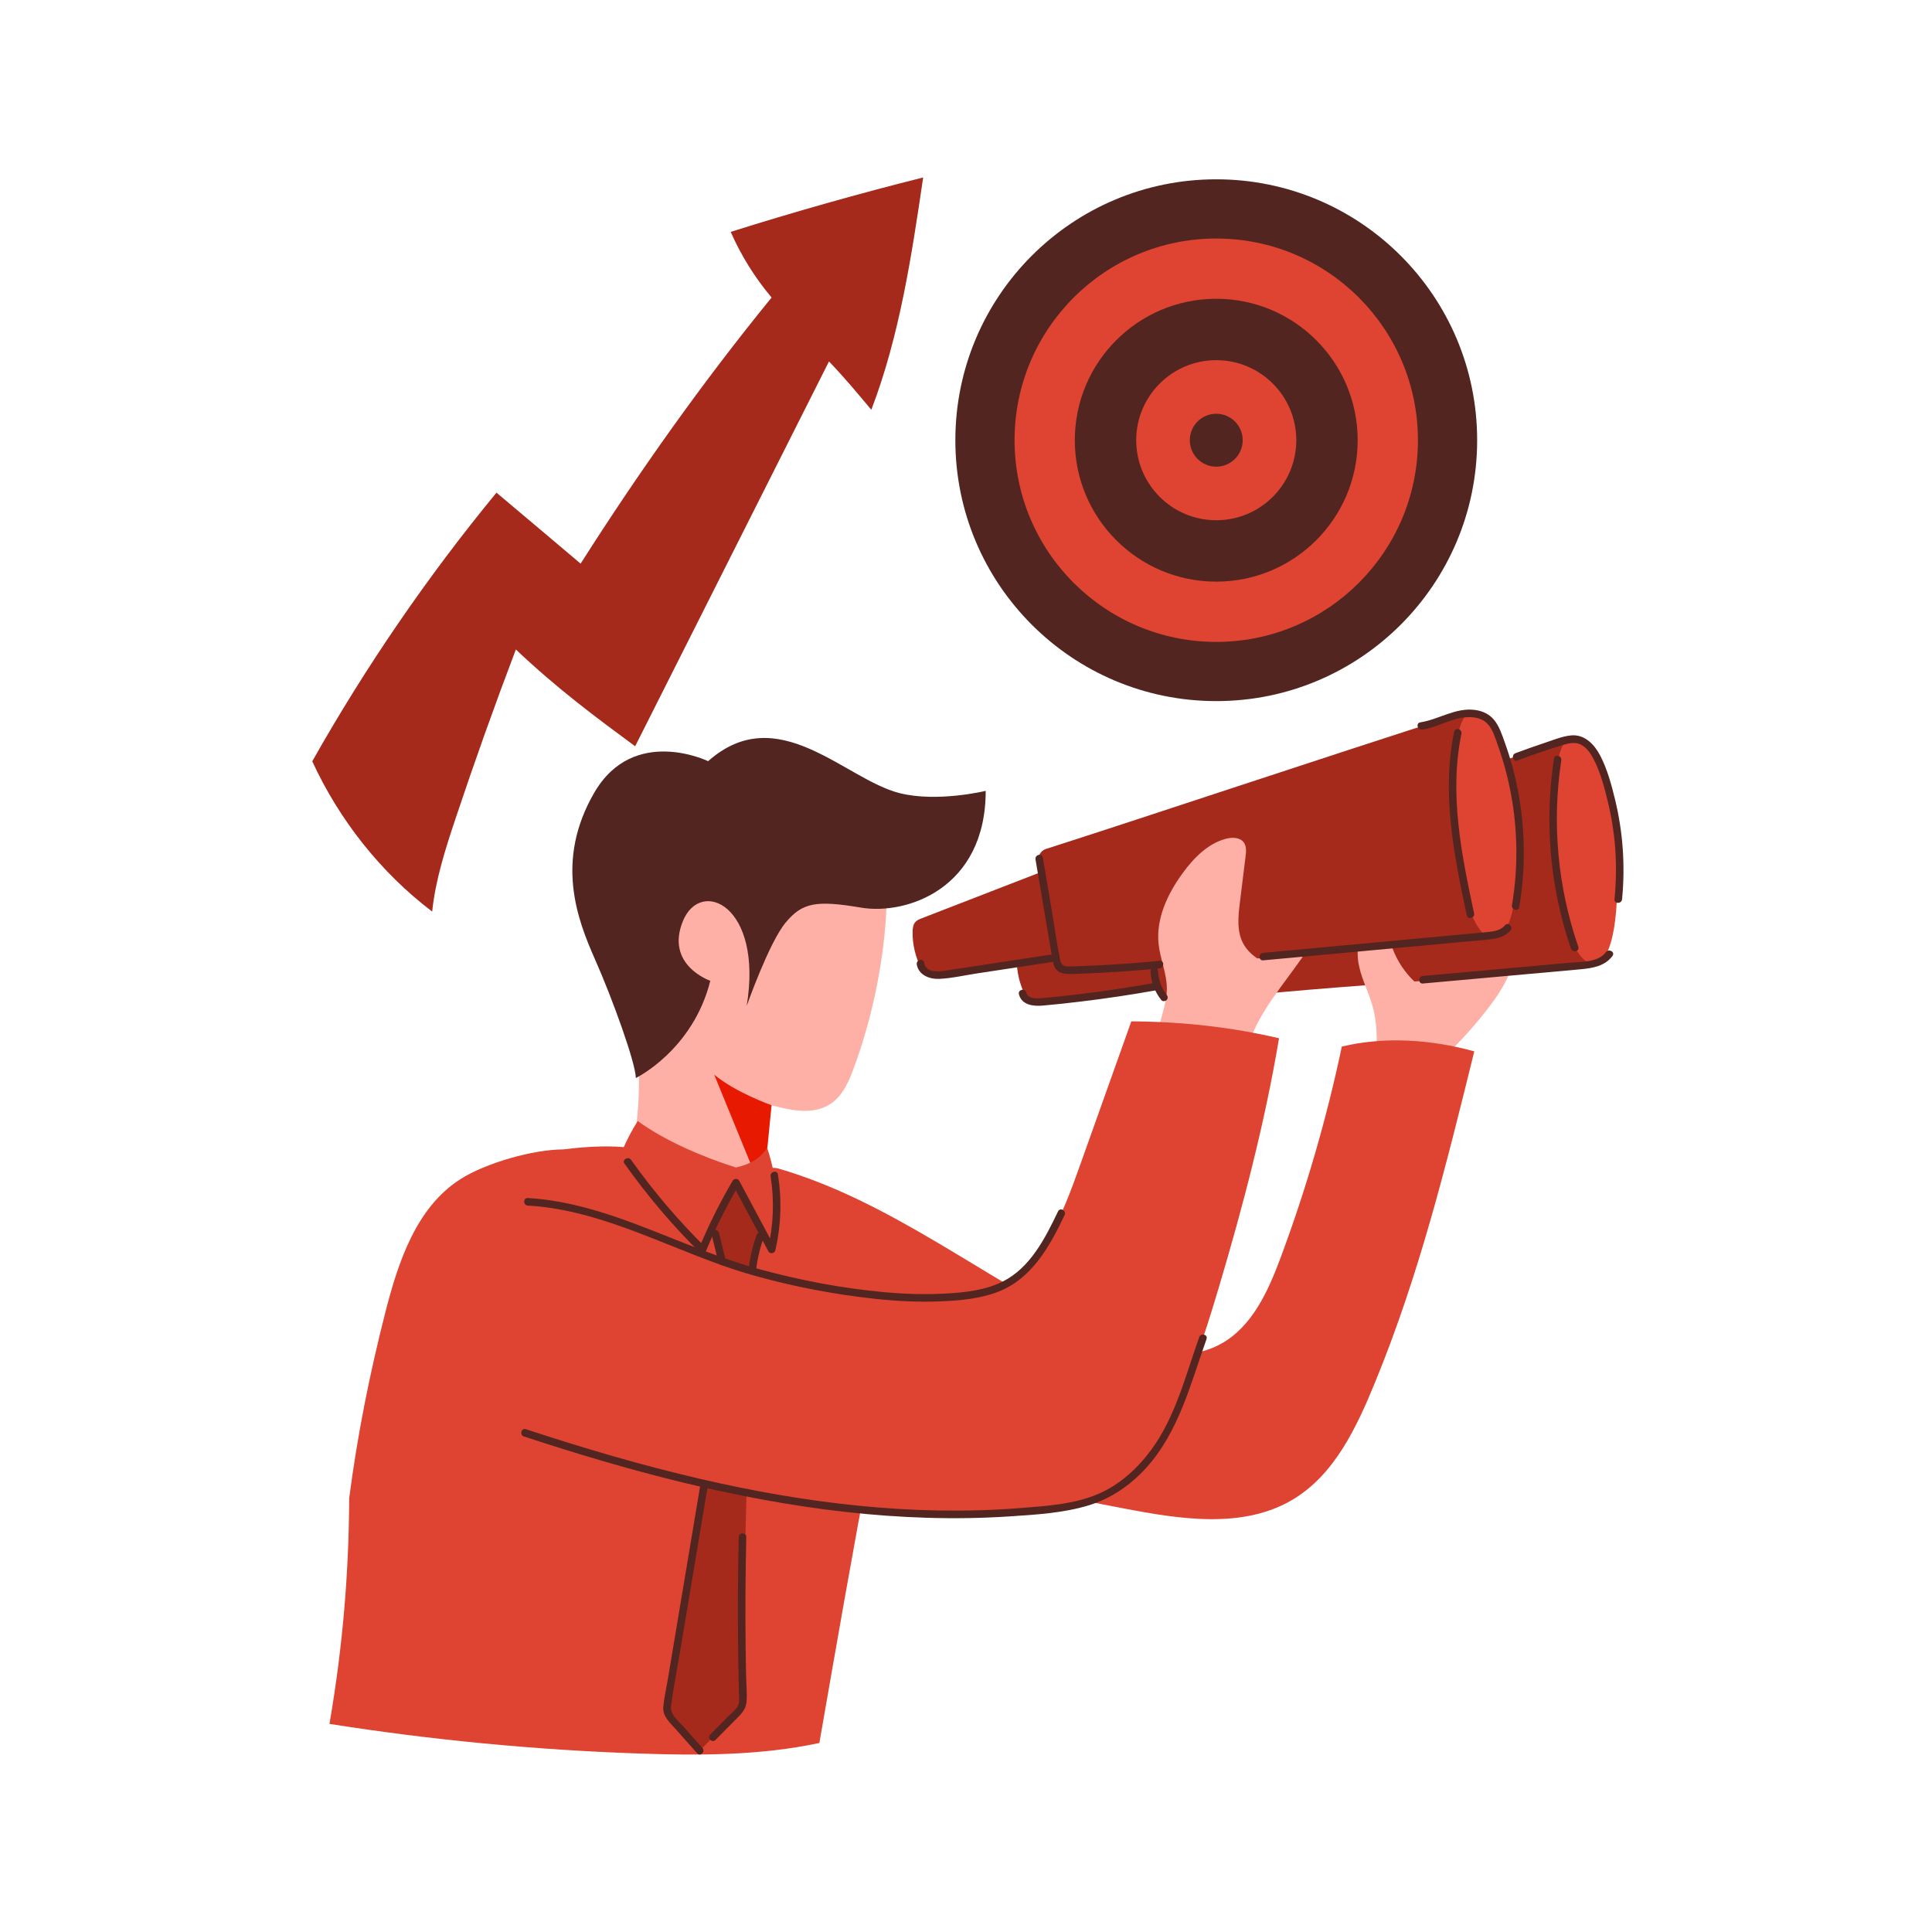 <svg xmlns="http://www.w3.org/2000/svg" fill="none" viewBox="0 0 3000 3000" id="Employeepredictsbusinessvision"><path fill="#ffb0a6" d="M1374.78 1437.19C1368.39 1512.6 1351.93 1587.13 1325.86 1658.26C1318 1679.59 1308.34 1701.8 1289.35 1714.28C1263.28 1731.44 1228.82 1724.59 1198.65 1716.38C1198.47 1716.33 1198.24 1716.27 1198.06 1716.21C1195.31 1734.84 1194.25 1755.47 1192.2 1775.92C1191.38 1784.29 1190.21 1792.91 1185.7 1799.94C1181.66 1806.21 1175.15 1810.54 1168.36 1813.59C1167.94 1813.77 1167.53 1813.94 1167.12 1814.12C1157.57 1818.22 1147.14 1820.27 1136.71 1820.15C1124.76 1820.04 1112.98 1816.99 1101.44 1813.53C1060.78 1801.29 1021.93 1782.95 986.597 1759.33C1009.1 1599.37 955.425 1483.01 968.961 1438.88C975.757 1416.8 987.886 1396.76 999.253 1376.66C1015.37 1348.42 1030.37 1319.47 1049.64 1293.28C1068.98 1267.15 1092.94 1243.59 1122.59 1230.17C1156.69 1214.76 1196.25 1213.71 1232.57 1222.73C1301.25 1239.84 1361.07 1296.09 1373.61 1365.7C1377.77 1389.2 1376.77 1413.34 1374.78 1437.19Z" class="colorffc5a6 svgShape"></path><path fill="#522520" d="M1099.57 1181.95C1099.57 1181.95 983.79 1125.7 922.735 1230.94C861.681 1336.17 896.134 1426.99 923.907 1489.63C951.681 1552.27 987.306 1651.7 987.306 1673.97C987.306 1673.97 1075.9 1630.9 1102.97 1522.97C1102.97 1522.97 1032.72 1498.95 1060.25 1430.63C1087.79 1362.31 1185.24 1405.72 1159.45 1562.05C1159.45 1562.05 1194.08 1463.61 1219.92 1432.62C1245.76 1401.62 1266.74 1397.52 1337.11 1409.36C1407.42 1421.19 1530.59 1380.06 1530.59 1228.07C1530.59 1228.07 1454.94 1246.41 1396.58 1231.47C1311.27 1209.73 1207.79 1085.98 1099.57 1181.95Z" class="color203752 svgShape"></path><path fill="#e71900" d="M1192.15 1775.91C1191.33 1784.29 1190.15 1792.91 1185.64 1799.94C1181.6 1806.21 1175.09 1810.54 1168.3 1813.59L1109 1668.69C1142.63 1696.75 1198.06 1716.21 1198.06 1716.21C1198.06 1716.21 1194.2 1755.41 1192.15 1775.91Z" class="colorff9f6b svgShape"></path><path fill="#ffb0a6" d="M2225.16 1657.15C2255.39 1630.43 2283.17 1600.9 2308.01 1569.14C2321.19 1552.32 2333.61 1534.68 2342.17 1515.11C2347.27 1503.4 2350.96 1490.09 2346.8 1478.02C2343.69 1469 2336.66 1461.97 2329.57 1455.58C2317.85 1445.04 2304.79 1435.02 2289.43 1431.44C2262.77 1425.23 2236.11 1439.41 2212.38 1453.12C2201.95 1459.16 2191.29 1465.31 2183.32 1474.39C2175.29 1483.53 2170.37 1495.08 2167.33 1506.85C2157.89 1543 2164.75 1581.38 2174.94 1617.36C2178.34 1629.37 2182.38 1641.79 2191.11 1650.76C2199.84 1659.72 2215.67 1665.52 2225.16 1657.15Z" class="colorffc5a6 svgShape"></path><path fill="#a62a1b" d="M1822.56 1379C1746.04 1408.65 1669.57 1438.3 1593.05 1467.95C1589.59 1469.29 1585.96 1470.7 1583.38 1473.46C1579.57 1477.5 1578.93 1483.47 1578.81 1488.98C1578.46 1508.55 1583.15 1528.12 1592.76 1547.69C1595.51 1553.32 1601.55 1556.72 1607.82 1556.07C1694.65 1547.46 1781.31 1537.26 1867.8 1525.6C1856.43 1476.85 1843.95 1428.28 1822.56 1379Z" class="color1b81a6 svgShape"></path><path fill="#a62a1b" d="M2483.79 1495.96C2264.65 1525.14 2045.34 1529.42 1830.77 1558.01C1819.11 1559.53 1808.09 1552.44 1804.69 1541.19C1788.17 1486.76 1776.04 1434.32 1773.4 1380.76C1772.99 1372.15 1777.39 1363.13 1785.59 1360.49C1966.06 1302.6 2179.11 1230.59 2443.25 1145.92C2466.04 1259.59 2478.29 1375.43 2483.79 1495.96Z" class="color1b81a6 svgShape"></path><path fill="#ffb0a6" d="M2135.04 1661.6C2138.32 1628.37 2140.26 1594.27 2131.23 1562.16 2124.44 1537.91 2111.49 1515.29 2108.73 1490.27 2107.03 1474.68 2109.44 1458.98 2111.95 1443.51 2112.89 1437.89 2113.83 1432.09 2116.94 1427.34 2120.04 1422.54 2125.78 1419.02 2131.35 1420.31 2135.04 1421.19 2137.97 1424 2140.43 1426.93 2153.26 1442.22 2157.6 1462.67 2165.69 1480.89 2174.18 1499.94 2187.13 1516.99 2203.24 1530.29 2213.15 1538.43 2224.51 1545.46 2231.13 1556.48 2237.93 1567.67 2238.87 1581.5 2237.58 1594.57 2234.42 1626.85 2217.01 1658.73 2188.36 1673.9 2177.4 1679.7 2164.69 1682.93 2152.62 1680.29 2140.55 1677.65 2129.53 1667.98 2135.04 1661.6ZM1932.72 1650C1944.84 1552.09 2050.55 1487.11 2067.01 1389.79 2067.77 1385.22 2068.3 1380.3 2066.19 1376.14 2064.38 1372.56 2060.86 1370.16 2057.4 1368.11 2015.1 1343.26 1957.68 1351.59 1920.35 1383.4 1883.03 1415.22 1865.68 1467.01 1870.37 1515.82 1875 1564.69 1899.96 1610.22 1932.72 1650Z" class="colorffc5a6 svgShape"></path><path fill="#a62a1b" d="M1660.84 1336.93C1584.32 1366.58 1507.86 1396.23 1431.33 1425.88C1427.88 1427.23 1424.24 1428.63 1421.66 1431.39C1417.86 1435.43 1417.21 1441.41 1417.09 1446.91C1416.74 1466.48 1421.43 1486.05 1431.04 1505.62C1433.79 1511.25 1439.83 1514.65 1446.1 1514C1532.93 1505.39 1619.59 1495.2 1706.08 1483.54C1694.71 1434.79 1682.23 1386.21 1660.84 1336.93Z" class="color1b81a6 svgShape"></path><path fill="#a62a1b" d="M2322.07 1453.83C2102.92 1483.01 1883.61 1487.29 1669.04 1515.88C1657.38 1517.41 1646.36 1510.32 1642.96 1499.07C1626.44 1444.63 1614.31 1392.19 1611.67 1338.64C1611.26 1330.02 1615.66 1321 1623.86 1318.36C1804.33 1260.47 2017.38 1188.46 2281.52 1103.79C2304.31 1217.52 2316.56 1333.31 2322.07 1453.83Z" class="color1b81a6 svgShape"></path><path fill="#ffb0a6" d="M1979.83 1503.69C1961.08 1494.49 1941.21 1484.24 1930.96 1466.01C1920.18 1446.85 1922.58 1423.3 1925.28 1401.44C1928.21 1377.54 1931.19 1353.69 1934.12 1329.78C1935 1322.52 1935.76 1314.43 1931.55 1308.4C1925.63 1299.96 1913.09 1299.84 1903.13 1302.54C1875.12 1310.15 1853.5 1332.42 1836.39 1355.86C1813.01 1387.91 1794.79 1426.52 1799.07 1466.01C1801.58 1489.57 1812.07 1512.13 1811.9 1535.8C1811.78 1556.07 1803.93 1575.41 1799.71 1595.27C1795.49 1615.14 1795.67 1637.93 1809.03 1653.16C1823.85 1670.1 1852.74 1671.09 1869.91 1656.5C1876.12 1651.23 1880.8 1644.37 1885.43 1637.63C1916.02 1593.28 1946.55 1548.87 1979.83 1503.69Z" class="colorffc5a6 svgShape"></path><path fill="#de4431" d="M2289.26 1632.53C2221.64 1613.96 2150.28 1609.21 2083.6 1625.09C2060.16 1736.25 2028.4 1845.7 1988.79 1952.22C1969.28 2004.6 1944.5 2060.21 1895.39 2086.99C1833.58 2120.68 1756.88 2096.48 1693.54 2065.72C1529.42 1986.09 1384.05 1865.39 1208.85 1814.53C1182.6 1806.91 1167.83 1843.71 1141 1839.19C1049.53 1823.96 1047.6 1762.96 874.397 1784.82C828.753 1784.82 754.573 1805.56 714.495 1831.28C646.761 1874.7 618.694 1958.43 598.714 2036.42C574.397 2131.34 555.062 2227.55 542.23 2326.46C541.702 2440.6 532.62 2554.68 511.585 2676.85C671.136 2701.99 832.21 2717.4 993.636 2722.91C1086.86 2726.13 1181.08 2725.95 1272.31 2706.5C1297.97 2558.96 1323.58 2411.48 1351.06 2266.4C1481.96 2291.6 1612.85 2316.85 1743.75 2342.05C1832.58 2359.16 1930.96 2374.74 2008.36 2327.92C2072.41 2289.19 2106.45 2216.54 2134.87 2147.28C2203.42 1980.35 2244.79 1812.77 2289.26 1632.53Z" class="color31decd svgShape"></path><path fill="#a62a1b" d="M1096.29 1863.92C1109.3 1905.94 1120.08 1948.65 1129.11 1997.4C1105.61 2212.15 1074.5 2426.01 1035.88 2638.53C1035.06 2643.16 1034.18 2648.09 1035.83 2652.54C1036.88 2655.47 1038.87 2657.93 1040.86 2660.33C1056.45 2679.32 1072.1 2698.3 1087.68 2717.34C1103.74 2700.88 1119.79 2684.47 1135.85 2668.01C1140.94 2662.79 1146.22 2657.34 1148.79 2650.49C1150.85 2645.04 1151.02 2639.06 1151.14 2633.2C1156.35 2428.71 1161.57 2224.22 1166.84 2019.73C1167.37 2000.1 1167.84 1980.35 1171.24 1960.96C1175.1 1938.81 1182.78 1917.3 1184.42 1894.86C1186.24 1869.84 1180.61 1845 1174.99 1820.57C1174.46 1818.22 1173.81 1815.76 1171.94 1814.24C1169.83 1812.6 1166.9 1812.71 1164.2 1812.95C1151.02 1814.06 1137.78 1815.12 1124.59 1816.23C1119.61 1816.64 1114.22 1817.28 1110.77 1820.86C1108.48 1823.26 1107.49 1826.6 1106.55 1829.82C1103.44 1840.66 1100.4 1851.44 1096.29 1863.92Z" class="color1b81a6 svgShape"></path><path fill="#de4431" d="M1191.33 1782.6C1180.43 1798.36 1166.02 1807.73 1142.7 1812.89C1091.55 1796.66 1033.25 1771.87 990.239 1740.76C980.864 1755.53 973.423 1770.23 967.563 1783.53C1005 1838.79 1049.07 1889.59 1098.46 1934.53C1109.48 1899.55 1124.71 1865.92 1143.75 1834.51C1162.04 1862.05 1180.14 1893.63 1194.61 1937.69C1208.56 1882.73 1210.32 1840.37 1191.33 1782.6Z" class="color31decd svgShape"></path><path fill="#de4431" d="M1986.09 1612.21C1912.03 1594.92 1835.91 1586.37 1756.7 1585.96C1730.45 1659.55 1704.25 1733.2 1678 1806.8C1662.95 1849.04 1647.71 1891.76 1623.45 1929.49C1599.2 1967.23 1564.74 2000.1 1522.03 2013.87C1480.54 2027.23 1435.66 2021.54 1392.54 2015.04C1314.25 2003.14 1236.32 1988.85 1158.92 1972.09C1107.24 1960.9 1049.53 1949.53 1004.47 1977.19C990.524 1985.74 978.922 1997.46 968.141 2009.77C940.543 2041.29 917.516 2077.91 908.551 2118.81C899.528 2159.71 906.09 2205.23 932.223 2237.99C965.035 2279.06 1020.7 2292.83 1072.32 2302.91C1237.09 2335.08 1404.72 2355.59 1572.59 2351.89C1629.84 2350.61 1690.43 2345.39 1736.83 2311.87C1767.42 2289.79 1788.86 2257.38 1806.73 2224.22C1844.59 2153.91 1869.2 2077.38 1892.05 2000.92C1929.96 1873.59 1963.71 1745.16 1986.09 1612.21Z" class="color31decd svgShape"></path><path fill="#a62a1b" d="M801.035 1008.51C768.106 1095.17 736.934 1182.54 707.578 1270.43C691.758 1317.83 676.289 1365.82 671.074 1415.5C590.977 1354.63 526.758 1273.12 484.863 1182.18C567.832 1035.17 663.633 895.367 770.918 764.996C812.988 800.562 855.293 835.895 901.582 875.211C992.637 732.066 1090.9 593.492 1198.12 462.008C1172.23 431.246 1150.78 396.852 1134.61 360.055C1233.4 328.941 1333.07 300.758 1433.5 275.562C1415.45 397.73 1397.05 521.012 1352.99 636.324C1331.89 611.07 1310.86 585.816 1287.25 561.266C1186.93 760.426 1086.56 959.645 986.25 1158.8C926.133 1114.45 866.016 1070.09 801.035 1008.51Z" class="color1b81a6 svgShape"></path><path fill="#de4431" d="M2283.99 1106.48C2236.47 1112.4 2252.46 1454.35 2318.85 1456.75 2382.95 1459.04 2359.34 1097.1 2283.99 1106.48ZM2439.2 1146.1C2391.68 1152.02 2407.68 1493.97 2474.07 1496.37 2538.17 1498.72 2514.55 1136.72 2439.2 1146.1Z" class="color31decd svgShape"></path><path fill="#522520" d="M1888.59 1088.67C2112.33 1088.67 2293.71 907.292 2293.71 683.552C2293.71 459.812 2112.33 278.435 1888.59 278.435C1664.85 278.435 1483.47 459.812 1483.47 683.552C1483.47 907.292 1664.85 1088.67 1888.59 1088.67Z" class="color203752 svgShape"></path><path fill="#de4431" d="M1888.59 996.744C2061.56 996.744 2201.77 856.527 2201.77 683.561C2201.77 510.594 2061.56 370.377 1888.59 370.377C1715.62 370.377 1575.41 510.594 1575.41 683.561C1575.41 856.527 1715.62 996.744 1888.59 996.744Z" class="color31decd svgShape"></path><path fill="#522520" d="M1888.59 903.162C2009.88 903.162 2108.2 804.84 2108.2 683.553C2108.2 562.266 2009.88 463.943 1888.59 463.943C1767.31 463.943 1668.98 562.266 1668.98 683.553C1668.98 804.84 1767.31 903.162 1888.59 903.162Z" class="color203752 svgShape"></path><path fill="#de4431" d="M1888.59 807.828C1957.23 807.828 2012.87 752.187 2012.87 683.551C2012.87 614.914 1957.23 559.273 1888.59 559.273C1819.95 559.273 1764.31 614.914 1764.31 683.551C1764.31 752.187 1819.95 807.828 1888.59 807.828Z" class="color31decd svgShape"></path><path fill="#522520" d="M1888.6 724.632C1911.28 724.632 1929.67 706.242 1929.67 683.558 1929.67 660.873 1911.28 642.483 1888.6 642.483 1865.91 642.483 1847.52 660.873 1847.52 683.558 1847.52 706.242 1865.91 724.632 1888.6 724.632ZM1607.93 1334.53C1612.91 1363.83 1617.89 1393.12 1622.87 1422.48 1625.27 1436.66 1627.68 1450.84 1630.08 1465.02 1631.37 1472.58 1632.66 1480.13 1633.95 1487.69 1634.83 1492.79 1635.59 1497.95 1638.11 1502.52 1644.08 1513.3 1656.51 1512.65 1667.17 1512.3 1681.7 1511.89 1696.23 1511.25 1710.76 1510.49 1740.76 1508.9 1770.76 1506.62 1800.65 1503.69 1808.09 1502.99 1808.2 1491.21 1800.7 1491.97 1773.69 1494.61 1746.62 1496.72 1719.49 1498.24 1705.96 1499 1692.36 1499.65 1678.83 1500.12 1672.27 1500.35 1665.65 1500.82 1659.08 1500.7 1651.23 1500.53 1647.83 1498.06 1646.25 1490.45 1640.8 1464.67 1637.35 1438.3 1632.95 1412.28 1628.38 1385.33 1623.81 1358.38 1619.24 1331.42 1618.01 1324.16 1606.7 1327.15 1607.93 1334.53Z" class="color203752 svgShape"></path><path fill="#522520" d="M1423.59 1497.65C1426.34 1514.06 1443.34 1520.62 1458.22 1519.98 1477.61 1519.16 1497.3 1514.53 1516.46 1511.6 1557.77 1505.33 1599.08 1499.06 1640.39 1492.79 1647.83 1491.68 1644.84 1480.31 1637.46 1481.42 1601.83 1486.81 1566.21 1492.26 1530.58 1497.65 1513 1500.35 1495.42 1502.99 1477.85 1505.68 1464.78 1507.67 1438.12 1514.06 1434.9 1494.67 1433.73 1487.28 1422.36 1490.27 1423.59 1497.65ZM1786.52 1508.09C1787.1 1524.56 1793.08 1540.02 1803.28 1552.92 1805.27 1555.38 1809.55 1554.91 1811.54 1552.86 1814 1550.4 1813.47 1547.06 1811.48 1544.59 1803.57 1534.63 1798.71 1521.22 1798.24 1508.15 1798.12 1504.99 1795.66 1502.29 1792.44 1502.23 1789.33 1502.29 1786.4 1504.93 1786.52 1508.09Z" class="color203752 svgShape"></path><path fill="#522520" d="M1582.21 1544.01C1586.72 1560.77 1604.36 1562.76 1619.06 1561.47 1638.98 1559.77 1658.91 1557.54 1678.77 1555.14 1718.09 1550.39 1757.28 1544.53 1796.25 1537.56 1803.69 1536.21 1800.7 1524.91 1793.32 1526.19 1759.51 1532.23 1725.59 1537.45 1691.54 1541.84 1674.55 1544.01 1657.5 1545.94 1640.51 1547.7 1632.07 1548.58 1623.63 1549.52 1615.14 1550.1 1607.23 1550.63 1596.09 1550.51 1593.57 1541.08 1591.58 1533.75 1580.27 1536.74 1582.21 1544.01ZM1961.42 1491.22C2066.54 1481.49 2171.66 1471.76 2276.78 1462.04 2290.02 1460.81 2303.32 1459.99 2316.5 1458.23 2327.34 1456.76 2338.07 1453.54 2345.39 1444.99 2350.25 1439.3 2341.93 1430.98 2337.07 1436.78 2330.45 1444.52 2320.49 1446.22 2310.82 1447.21 2298.57 1448.5 2286.27 1449.5 2273.96 1450.61 2248.89 1452.95 2223.81 1455.24 2198.73 1457.58 2148.1 1462.27 2097.48 1466.96 2046.85 1471.65 2018.38 1474.28 1989.96 1476.92 1961.48 1479.56 1953.98 1480.2 1953.87 1491.92 1961.42 1491.22ZM2209.45 1527.19C2263.88 1522.26 2318.32 1517.34 2372.75 1512.48 2399.94 1510.02 2427.18 1507.67 2454.37 1505.1 2472.94 1503.34 2492.16 1500.29 2503.88 1484.3 2508.34 1478.26 2498.14 1472.46 2493.69 1478.49 2481.73 1494.72 2454.72 1493.32 2436.91 1494.96 2411.66 1497.24 2386.34 1499.53 2361.09 1501.81 2310.52 1506.39 2260.02 1510.96 2209.45 1515.47 2202.01 1516.11 2201.95 1527.89 2209.45 1527.19ZM2208.4 1133.03C2232.54 1129.28 2254.16 1114.63 2278.77 1113.58 2290.08 1113.11 2301.97 1115.45 2309.94 1124.07 2318.44 1133.21 2322.13 1146.8 2326.23 1158.29 2344.04 1208.62 2353.65 1261.82 2354.53 1315.2 2355.06 1345.44 2352.83 1375.67 2347.79 1405.49 2346.56 1412.88 2357.87 1415.98 2359.1 1408.54 2368.65 1351.65 2368.59 1293.52 2358.75 1236.69 2353.83 1208.15 2346.44 1180.08 2336.6 1152.84 2332.26 1140.71 2328.1 1127.52 2319.73 1117.51 2312.4 1108.77 2301.85 1103.97 2290.72 1102.45 2260.37 1098.23 2234.47 1117.15 2205.41 1121.67 2198.03 1122.84 2201.01 1134.2 2208.4 1133.03ZM2356.18 1180.9C2379.26 1172.23 2402.53 1164.26 2426.08 1157.05 2436.86 1153.77 2447.47 1151.19 2457.49 1157.76 2465.4 1162.91 2470.79 1171.41 2475.01 1179.67 2485.2 1199.65 2491.24 1222.5 2496.51 1244.24 2502.25 1267.74 2506.06 1291.64 2507.94 1315.73 2509.99 1342.56 2509.63 1369.51 2507 1396.35 2506.24 1403.85 2518.01 1403.85 2518.72 1396.41 2523.81 1344.55 2520.12 1291.94 2507.82 1241.31 2502.19 1218.28 2495.69 1194.03 2484.62 1172.93 2475.59 1155.71 2460.47 1139.94 2439.5 1141.94 2425.44 1143.28 2411.2 1149.38 2397.84 1153.77 2382.84 1158.75 2367.96 1164.03 2353.13 1169.59 2346.22 1172.17 2349.09 1183.54 2356.18 1180.9Z" class="color203752 svgShape"></path><path fill="#522520" d="M2413.06 1177.68C2397.89 1276.64 2406.74 1378.42 2439.43 1473.11 2441.89 1480.2 2453.26 1477.27 2450.8 1470.18 2418.81 1377.54 2409.49 1277.7 2424.37 1180.72 2425.49 1173.34 2414.18 1170.24 2413.06 1177.68ZM2257.97 1136.25C2238.28 1231.29 2257.56 1327.91 2277.6 1421.19 2279.18 1428.57 2290.55 1425.58 2288.96 1418.26 2269.39 1327.09 2250.06 1232.28 2269.33 1139.29 2270.8 1131.91 2259.49 1128.86 2257.97 1136.25ZM969.725 1806.86C1004.65 1856.14 1043.73 1902.31 1086.68 1944.79 1089.08 1947.19 1094.41 1947.07 1095.88 1943.5 1110.76 1907.58 1128.1 1872.78 1147.85 1839.32 1144.45 1839.32 1141.05 1839.32 1137.71 1839.32 1156.17 1873.89 1174.69 1908.46 1193.14 1943.09 1195.49 1947.48 1202.75 1946.55 1203.87 1941.68 1212.89 1902.89 1214.18 1863.05 1207.97 1823.73 1206.8 1816.29 1195.43 1819.28 1196.6 1826.66 1202.52 1863.93 1201.11 1901.9 1192.56 1938.63 1196.13 1938.17 1199.71 1937.7 1203.28 1937.23 1184.82 1902.66 1166.31 1868.09 1147.85 1833.46 1145.74 1829.47 1139.88 1829.77 1137.71 1833.46 1117.97 1866.97 1100.62 1901.72 1085.74 1937.64 1088.79 1937.23 1091.89 1936.82 1094.94 1936.35 1052.75 1894.63 1014.26 1849.34 979.921 1800.94 975.585 1794.9 965.39 1800.71 969.725 1806.86Z" class="color203752 svgShape"></path><path fill="#522520" d="M819.548 1872.02C942.77 1879.11 1051.46 1946.78 1168.18 1979.89C1230.64 1997.64 1295.27 2010 1359.84 2016.92C1392.77 2020.43 1425.93 2022.07 1459.04 2020.79C1489.68 2019.61 1521.44 2016.92 1550.21 2005.73C1602.48 1985.39 1630.13 1934.95 1653.1 1886.84C1656.32 1880.1 1646.19 1874.18 1642.91 1881.04C1623.04 1922.64 1599.72 1968.81 1556.48 1990.26C1529.18 2003.79 1497.59 2007.02 1467.59 2008.66C1435.49 2010.41 1403.2 2009.3 1371.21 2006.31C1306.64 2000.28 1241.89 1987.97 1179.37 1970.86C1121.31 1954.98 1066.05 1931.49 1010.09 1909.57C948.805 1885.55 885.876 1864.16 819.665 1860.3C812.048 1859.83 811.989 1871.55 819.548 1872.02Z" class="color203752 svgShape"></path><path fill="#522520" d="M1105.08 1917.13C1108.53 1931.43 1112.05 1945.78 1115.51 1960.08 1116.27 1963.12 1119.61 1965.06 1122.66 1964.3 1125.76 1963.48 1127.58 1960.25 1126.87 1957.15 1123.42 1942.85 1119.9 1928.5 1116.44 1914.2 1115.68 1911.15 1112.34 1909.22 1109.3 1909.98 1106.19 1910.8 1104.37 1914.02 1105.08 1917.13ZM1174.74 1918.24C1168.42 1935.59 1164.31 1953.63 1162.32 1971.97 1161.97 1975.14 1165.19 1977.83 1168.12 1977.89 1171.58 1977.89 1173.69 1975.19 1174.04 1972.09 1175.97 1954.75 1180.08 1937.69 1186.05 1921.35 1187.17 1918.36 1184.76 1914.96 1181.89 1914.2 1178.67 1913.2 1175.86 1915.25 1174.74 1918.24ZM813.519 2230.55C975.94 2283.98 1142.29 2328.52 1312.56 2347.68 1397.23 2357.17 1482.66 2360.27 1567.68 2354.65 1608.52 2351.95 1651.41 2349.49 1690.78 2337.42 1725.53 2326.82 1755.59 2305.96 1779.85 2279.18 1830.59 2223.16 1848.69 2148.75 1873.48 2079.32 1876 2072.23 1864.69 2069.24 1862.17 2076.27 1840.84 2135.98 1825.26 2200.66 1786.88 2252.28 1765.84 2280.59 1738.71 2305.25 1706.14 2319.43 1668.4 2335.9 1624.92 2338.48 1584.38 2341.7 1417.91 2354.94 1250.69 2334.26 1088.56 2296.7 996.624 2275.43 906.097 2248.71 816.507 2219.24 809.417 2216.89 806.37 2228.2 813.519 2230.55Z" class="color203752 svgShape"></path><path fill="#522520" d="M1087.56 2305.2C1077.89 2363.14 1068.17 2421.09 1058.5 2479.04 1053.69 2507.75 1048.89 2536.52 1044.08 2565.23 1041.68 2579.59 1039.28 2593.95 1036.88 2608.36 1034.53 2622.3 1031.14 2636.54 1029.96 2650.66 1028.79 2665.02 1039.81 2674.45 1048.6 2684.3 1059.9 2697.01 1071.21 2709.79 1082.52 2722.5 1087.5 2728.12 1095.76 2719.8 1090.72 2714.18 1081.35 2703.63 1071.97 2693.09 1062.6 2682.54 1054.28 2673.16 1040.16 2662.68 1041.92 2649.02 1045.49 2621.54 1051.06 2594.18 1055.63 2566.87 1064.83 2511.8 1074.03 2456.72 1083.28 2401.64 1088.5 2370.53 1093.71 2339.36 1098.93 2308.24 1100.1 2300.86 1088.79 2297.75 1087.56 2305.2ZM1111.06 2701.7C1121.31 2691.33 1131.62 2680.96 1141.88 2670.58 1150.02 2662.38 1158.11 2655.17 1159.16 2642.93 1160.33 2628.87 1158.69 2614.16 1158.46 2600.04 1158.17 2585.92 1157.99 2571.8 1157.81 2557.67 1157.17 2500.72 1157.52 2443.71 1158.81 2386.76 1158.99 2379.2 1147.27 2379.14 1147.09 2386.7 1145.86 2440.72 1145.51 2494.8 1146.04 2548.83 1146.27 2575.6 1146.74 2602.38 1147.44 2629.16 1147.62 2635.78 1148.85 2643.75 1145.33 2649.67 1141.99 2655.23 1136.02 2659.86 1131.56 2664.37 1121.95 2674.04 1112.4 2683.71 1102.79 2693.38 1097.4 2698.83 1105.72 2707.09 1111.06 2701.7Z" class="color203752 svgShape"></path></svg>
